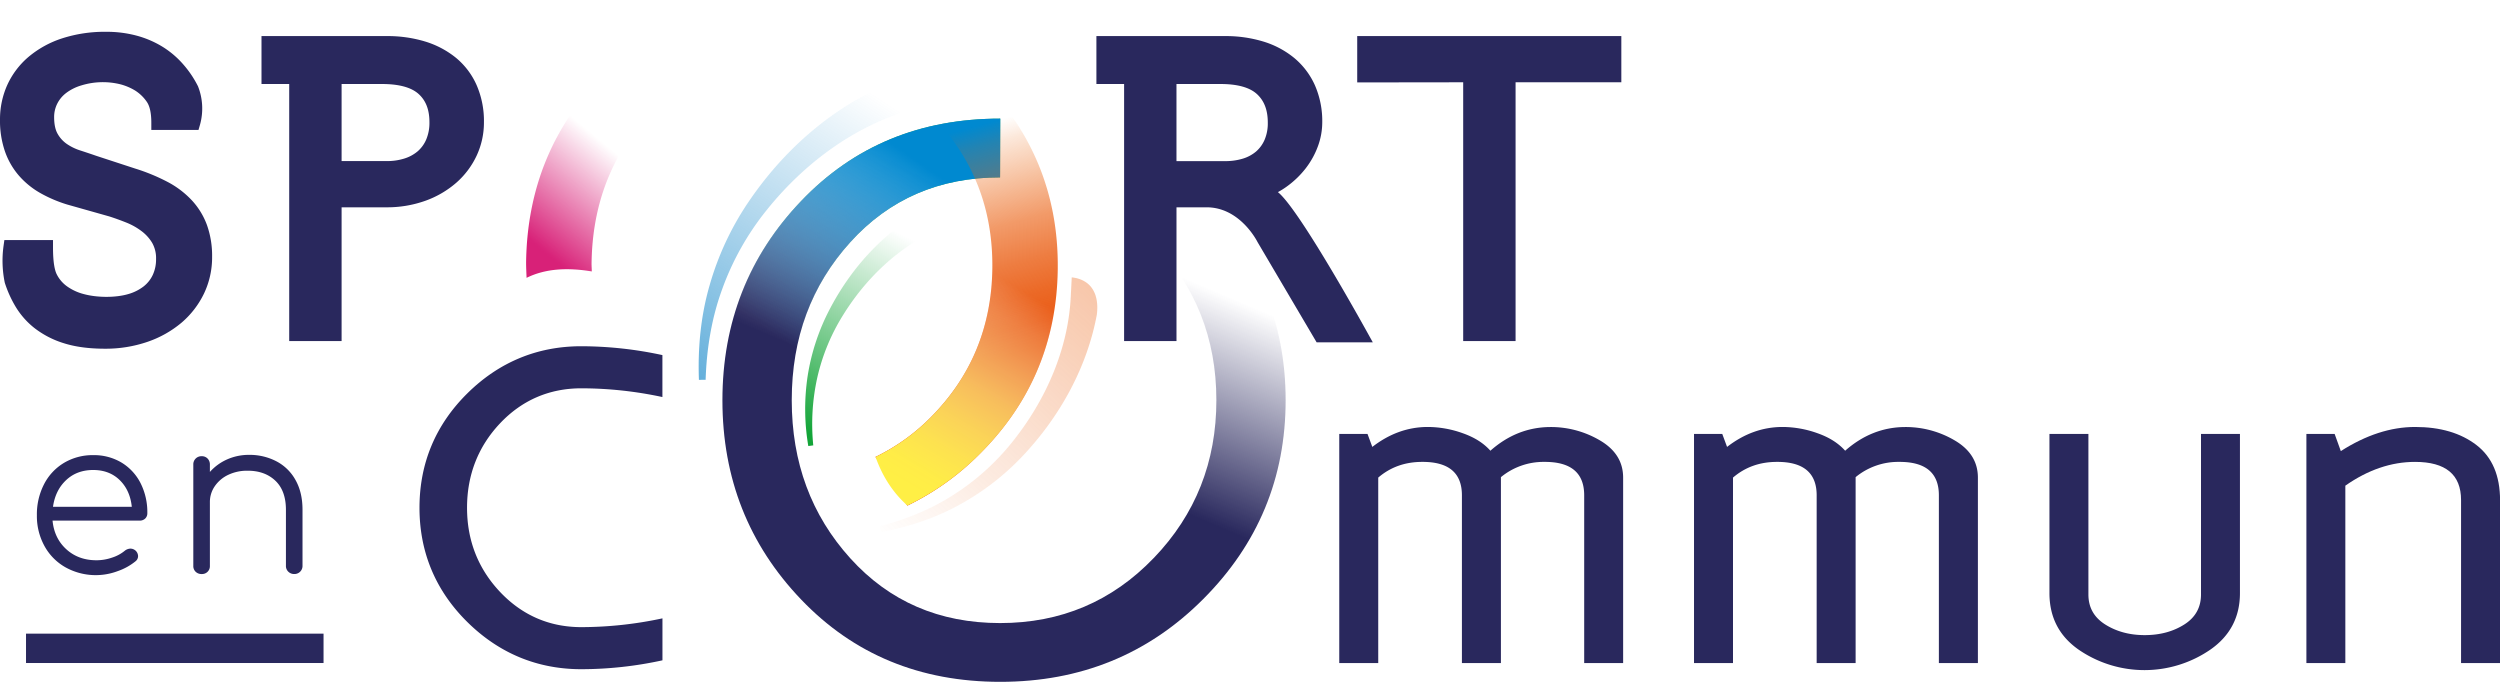 <svg xmlns="http://www.w3.org/2000/svg" xmlns:xlink="http://www.w3.org/1999/xlink" viewBox="0 0 1593.32 434.55"><defs><style>.cls-1{fill:url(#Dégradé_sans_nom_33);filter:url(#luminosity-noclip);}.cls-2{fill:url(#Dégradé_sans_nom_35);filter:url(#luminosity-noclip-2);}.cls-3{fill:url(#Dégradé_sans_nom_29);}.cls-4{fill:url(#Dégradé_sans_nom_9);}.cls-5{fill:url(#Dégradé_sans_nom_15);}.cls-6{fill:url(#Dégradé_sans_nom_22);}.cls-7{fill:#29285d;}.cls-8{mask:url(#mask);}.cls-9{fill:url(#Dégradé_sans_nom_51);}.cls-10{fill:url(#Dégradé_sans_nom_201);}.cls-11{mask:url(#mask-2);}.cls-12{fill:#d82178;}.cls-13{fill:url(#Dégradé_sans_nom_190);}.cls-14{fill:url(#Dégradé_sans_nom_74);}</style><linearGradient id="Dégradé_sans_nom_33" x1="576.46" y1="270.44" x2="657.55" y2="153.31" gradientUnits="userSpaceOnUse"><stop offset="0" stop-opacity="0"/><stop offset="1"/></linearGradient><linearGradient id="Dégradé_sans_nom_35" x1="492.46" y1="180.45" x2="443.14" y2="239.9" xlink:href="#Dégradé_sans_nom_33"/><linearGradient id="Dégradé_sans_nom_29" x1="685.32" y1="147.5" x2="631.45" y2="273.98" gradientUnits="userSpaceOnUse"><stop offset="0" stop-color="#29285d" stop-opacity="0"/><stop offset="1" stop-color="#29285d"/></linearGradient><linearGradient id="Dégradé_sans_nom_9" x1="555.34" y1="58.94" x2="362.99" y2="354.06" gradientUnits="userSpaceOnUse"><stop offset="0" stop-color="#007cc4" stop-opacity="0"/><stop offset="1" stop-color="#007cc4"/></linearGradient><linearGradient id="Dégradé_sans_nom_15" x1="575.29" y1="149.62" x2="511.28" y2="274.35" gradientUnits="userSpaceOnUse"><stop offset="0" stop-color="#13a438" stop-opacity="0"/><stop offset="1" stop-color="#13a438"/></linearGradient><linearGradient id="Dégradé_sans_nom_22" x1="579.81" y1="421.72" x2="948.04" y2="-50.11" gradientTransform="matrix(1, 0.08, -0.08, 1, 20.71, -120.16)" gradientUnits="userSpaceOnUse"><stop offset="0" stop-color="#ea5d0b" stop-opacity="0"/><stop offset="1" stop-color="#ea5d0b"/></linearGradient><filter id="luminosity-noclip" x="414.15" y="61.47" width="352.64" height="402.07" filterUnits="userSpaceOnUse" color-interpolation-filters="sRGB"><feFlood flood-color="#fff" result="bg"/><feBlend in="SourceGraphic" in2="bg"/></filter><mask id="mask" x="414.15" y="61.47" width="352.64" height="402.07" maskUnits="userSpaceOnUse"><rect class="cls-1" x="414.15" y="61.47" width="335.62" height="402.07"/></mask><linearGradient id="Dégradé_sans_nom_51" x1="746.36" y1="318.84" x2="590.43" y2="242.83" gradientUnits="userSpaceOnUse"><stop offset="0" stop-color="#29285d"/><stop offset="0.14" stop-color="#2d4c61"/><stop offset="0.3" stop-color="#316d64"/><stop offset="0.46" stop-color="#348767"/><stop offset="0.63" stop-color="#369969"/><stop offset="0.81" stop-color="#38a46a"/><stop offset="1" stop-color="#38a86a"/></linearGradient><linearGradient id="Dégradé_sans_nom_201" x1="604.72" y1="341.79" x2="561.54" y2="218.14" gradientUnits="userSpaceOnUse"><stop offset="0" stop-color="#0079c0" stop-opacity="0"/><stop offset="1" stop-color="#0089d0"/></linearGradient><filter id="luminosity-noclip-2" x="331.29" y="-6.57" width="354.66" height="335.07" filterUnits="userSpaceOnUse" color-interpolation-filters="sRGB"><feFlood flood-color="#fff" result="bg"/><feBlend in="SourceGraphic" in2="bg"/></filter><mask id="mask-2" x="331.29" y="-6.57" width="354.66" height="335.07" maskUnits="userSpaceOnUse"><rect class="cls-2" x="331.29" y="-6.57" width="354.66" height="335.07"/></mask><linearGradient id="Dégradé_sans_nom_190" x1="581.38" y1="91.43" x2="620.02" y2="232.44" gradientUnits="userSpaceOnUse"><stop offset="0" stop-color="#eb6608" stop-opacity="0"/><stop offset="0.09" stop-color="#eb6409" stop-opacity="0.15"/><stop offset="0.28" stop-color="#ea600b" stop-opacity="0.4"/><stop offset="0.45" stop-color="#ea5c0c" stop-opacity="0.62"/><stop offset="0.62" stop-color="#e9590d" stop-opacity="0.78"/><stop offset="0.77" stop-color="#e9580e" stop-opacity="0.9"/><stop offset="0.9" stop-color="#e9560f" stop-opacity="0.97"/><stop offset="1" stop-color="#e9560f"/></linearGradient><linearGradient id="Dégradé_sans_nom_74" x1="654.22" y1="186.8" x2="581.13" y2="310.58" gradientUnits="userSpaceOnUse"><stop offset="0" stop-color="#fff" stop-opacity="0"/><stop offset="0.14" stop-color="#fffcd6" stop-opacity="0.22"/><stop offset="0.32" stop-color="#fff8ab" stop-opacity="0.45"/><stop offset="0.48" stop-color="#fff586" stop-opacity="0.65"/><stop offset="0.64" stop-color="#fff26a" stop-opacity="0.8"/><stop offset="0.78" stop-color="#fff056" stop-opacity="0.91"/><stop offset="0.91" stop-color="#ffef49" stop-opacity="0.98"/><stop offset="1" stop-color="#ffef45"/></linearGradient></defs><title>Fichier 1</title><g id="Calque_2" data-name="Calque 2"><g id="Calque_1-2" data-name="Calque 1"><path class="cls-3" d="M510.61,382.11q-50.19-52.42-50.19-127t50.19-127Q560.77,75.59,637.49,75.6t129.29,52.67q52.59,52.66,52.59,126.8t-52.59,126.8q-52.56,52.68-129.29,52.68T510.61,382.11Zm31.32-227.8Q504.6,195.58,504.6,255.07t37.33,100.76q37.34,41.26,95.45,41.27t98-41.51q39.85-41.5,39.85-100.52T735.34,154.55q-39.86-41.49-98-41.5T541.93,154.31Z"/><path class="cls-4" d="M445.44,242.09c-.74-20.09,1.11-40.54,6.79-60.16a184.75,184.75,0,0,1,26.24-55.3c23.22-33.56,56.15-62,96.11-76.38L581,69.91c-36.16,10.24-68.39,34-92.52,64.16a174.41,174.41,0,0,0-28.28,50.42c-6.69,18.29-9.86,37.86-10.48,57.56Z"/><path class="cls-5" d="M515.15,284.28a141.52,141.52,0,0,1-.38-44.82,137.23,137.23,0,0,1,14.35-43c14.08-26.74,35.75-50.56,63.83-64.72l6.51,13.88c-25.67,10.75-47.24,31.05-62.28,55.41a128.91,128.91,0,0,0-16.29,39.57,136.86,136.86,0,0,0-2.57,43.25Z"/><path class="cls-6" d="M561.47,339.14c17.34-3.27,34.47-8.84,50.16-17.52a162.42,162.42,0,0,0,42.2-33.22c22.17-24.19,39-54.5,45.22-87.86,1.69-13.75-4.1-22.48-16-23.77l-.65,12.81c-1.71,32.94-15.73,65.14-36.88,91.66a153.06,153.06,0,0,1-37.63,34c-14.35,9.28-30.48,15.81-47.22,20.18Z"/><path class="cls-7" d="M853.55,422.61V276.55h18l3.07,8.28Q891,272.13,910,272.12a66.5,66.5,0,0,1,22.29,4q11.18,3.93,17.58,11.14,16.95-15,38.17-15.1a61.54,61.54,0,0,1,31.83,8.63q14.61,8.64,14.6,23.61V422.61h-24.82V315.68q0-21.43-25.33-21.3a42.67,42.67,0,0,0-27.74,9.72V422.61H931.72V315.68q0-21.43-25.33-21.3-16.35,0-28,10V422.61Z"/><path class="cls-7" d="M1079.64,422.61V276.55h18l3.07,8.28q16.39-12.7,35.38-12.71a66.46,66.46,0,0,1,22.29,4q11.17,3.93,17.59,11.14,17-15,38.16-15.1a61.52,61.52,0,0,1,31.83,8.63q14.6,8.64,14.61,23.61V422.61H1235.7V315.68q0-21.43-25.32-21.3a42.63,42.63,0,0,0-27.74,9.72V422.61h-24.83V315.68q0-21.43-25.32-21.3-16.37,0-28,10V422.61Z"/><path class="cls-7" d="M1306.17,378V276.55H1331V378.88q0,12.38,10.75,19.14t25.13,6.76q14.54,0,25.21-6.76t10.67-19.14V276.55h24.82V378q0,22.81-18.74,35.94a74.06,74.06,0,0,1-84,.15Q1306.17,401.09,1306.17,378Z"/><path class="cls-7" d="M1469.93,422.61V276.55h18l3.94,10.95q24-15.37,47.34-15.38,24.15,0,39.15,11.56t15,35.24V422.61H1568.5V318.68q0-24.3-29.33-24.3-22.77,0-44.42,15.15V422.61Z"/><path class="cls-7" d="M370.48,426.5a242.81,242.81,0,0,0,51.72-5.66V394.09a246.94,246.94,0,0,1-51.72,5.6c-20.25,0-37.65-7.52-51.7-22.35s-21.12-32.88-21.12-53.75,7.08-39,21-53.75,31.39-22.36,51.79-22.36a246.8,246.8,0,0,1,51.72,5.57V226.31a245.91,245.91,0,0,0-51.72-5.64c-28.05,0-52.51,10.14-72.69,30.13s-30.41,44.48-30.41,72.79,10.22,52.77,30.41,72.76h0C318,416.36,342.43,426.5,370.48,426.5Z"/><path class="cls-7" d="M77.43,294.8a32.48,32.48,0,0,1,12.15,13.12A41,41,0,0,1,93.9,327a4.61,4.61,0,0,1-1.37,3.5A5,5,0,0,1,89,331.81H33.49q1.09,11.26,8.79,18.26t19.22,7a30.38,30.38,0,0,0,10-1.72,24.17,24.17,0,0,0,8-4.32,6,6,0,0,1,3.71-1.38,5.05,5.05,0,0,1,3,1.11,4.92,4.92,0,0,1,1.79,3.7,4.16,4.16,0,0,1-1.51,3.16A37.27,37.27,0,0,1,75,364a39.67,39.67,0,0,1-33.09-2.34,34.62,34.62,0,0,1-13.52-13.58,39.56,39.56,0,0,1-4.88-19.7,41.81,41.81,0,0,1,4.6-19.84,33.85,33.85,0,0,1,12.77-13.6,35.68,35.68,0,0,1,18.6-4.87A34.14,34.14,0,0,1,77.43,294.8ZM42.14,306q-6.87,6.45-8.37,17H84q-1.11-10.56-7.69-17t-16.89-6.46Q49,299.54,42.14,306Z"/><path class="cls-7" d="M176.26,294.06a29.41,29.41,0,0,1,12.15,12q4.4,7.89,4.39,18.87v35.7a5.12,5.12,0,0,1-5.21,5.21,5.24,5.24,0,0,1-3.85-1.5,5,5,0,0,1-1.51-3.71v-35.7q0-12.22-6.79-18.61T157.65,300a27.83,27.83,0,0,0-12.15,2.61,21.42,21.42,0,0,0-8.58,7.22A17.64,17.64,0,0,0,133.77,320v40.64a5,5,0,0,1-5.22,5.21,5.36,5.36,0,0,1-3.85-1.44,5,5,0,0,1-1.5-3.77V296.11a5.15,5.15,0,0,1,5.35-5.35,5,5,0,0,1,3.77,1.51,5.34,5.34,0,0,1,1.45,3.84v4.67a32.23,32.23,0,0,1,11-8,34,34,0,0,1,14-2.88A36.71,36.71,0,0,1,176.26,294.06Z"/><rect class="cls-7" x="16.58" y="403.84" width="189.62" height="18.72"/><path class="cls-7" d="M122.12,127.52a58.37,58.37,0,0,0-15.51-11.68,123,123,0,0,0-20.42-8.4L61.53,99.37q-5-1.73-10.35-3.47a32.58,32.58,0,0,1-8.57-4.15,19.25,19.25,0,0,1-5.87-6.44c-1.49-2.56-2.24-6.16-2.24-10.7a18.94,18.94,0,0,1,1.87-8.3A19.66,19.66,0,0,1,42,59.39a30.14,30.14,0,0,1,10-5,46.45,46.45,0,0,1,25-.59,35.45,35.45,0,0,1,9.15,3.92,25.66,25.66,0,0,1,7.29,7v0c2,2.75,3,7.27,3,13.43v4.67h30.06l1-3.44A38.54,38.54,0,0,0,126.19,55a66,66,0,0,0-9.43-14A57.85,57.85,0,0,0,103.7,29.87a62.69,62.69,0,0,0-16.43-7.1,73.43,73.43,0,0,0-19.57-2.5,88.09,88.09,0,0,0-28.3,4.24A63.85,63.85,0,0,0,18.05,36.37,51.48,51.48,0,0,0,4.57,54.31,53.4,53.4,0,0,0,0,76.2,60.27,60.27,0,0,0,3.1,96.32,47.42,47.42,0,0,0,12,111.87a52.31,52.31,0,0,0,13.71,11.18,85.24,85.24,0,0,0,17.18,7.32l26.69,7.54c3.5,1.11,7.14,2.43,10.91,3.93a41.87,41.87,0,0,1,9.65,5.41A26.31,26.31,0,0,1,97,154.81a19.71,19.71,0,0,1,2.46,10.28,23.36,23.36,0,0,1-2.08,10.09,20.21,20.21,0,0,1-5.88,7.39,29,29,0,0,1-9.84,4.88c-8.1,2.37-19.73,2.28-28.17,0a32.13,32.13,0,0,1-10.71-4.91,21,21,0,0,1-6.62-7.72c-1.08-2.11-2.38-6.8-2.38-17.12v-4.68h-31l-.56,4a68.82,68.82,0,0,0,.83,23.15A72.53,72.53,0,0,0,10,195.56a50.39,50.39,0,0,0,12.21,13.71,58.67,58.67,0,0,0,18.6,9.51c7.22,2.29,16,3.46,25.93,3.46A82.06,82.06,0,0,0,94,217.86a67.65,67.65,0,0,0,21.67-12.18A56.89,56.89,0,0,0,130,187.11a53.44,53.44,0,0,0,5.18-23.38,58.37,58.37,0,0,0-3.3-20.37A46.9,46.9,0,0,0,122.12,127.52Z"/><path class="cls-7" d="M290.6,36.84a57.94,57.94,0,0,0-19.74-10.41A82.35,82.35,0,0,0,246.49,23H166.66V53.54h17.66V217.39h33.39V132.12H246a72.34,72.34,0,0,0,25.23-4.21,61.52,61.52,0,0,0,19.69-11.55,52.6,52.6,0,0,0,12.92-17.3,50.09,50.09,0,0,0,4.59-21.14,57.4,57.4,0,0,0-4.64-23.61A47.43,47.43,0,0,0,290.6,36.84ZM273.69,77.92a27.27,27.27,0,0,1-2,10.88,20.77,20.77,0,0,1-5.38,7.53,24.29,24.29,0,0,1-8.45,4.66,36.69,36.69,0,0,1-11.37,1.67H217.71V53.54h25.72c10.91,0,18.79,2.17,23.44,6.43S273.69,70.06,273.69,77.92Z"/><path class="cls-7" d="M814.44,122.45a52.59,52.59,0,0,0,6.26-4,58.19,58.19,0,0,0,11.54-11.27,52.64,52.64,0,0,0,7.67-13.87,44.37,44.37,0,0,0,2.8-15.4A57,57,0,0,0,838,54.28a48.14,48.14,0,0,0-13.25-17.42A57.27,57.27,0,0,0,805,26.43,81.92,81.92,0,0,0,780.77,23h-82V53.54h17.65V217.39h33.39V132.12H769c21.37,0,32.23,21.69,32.51,22.24l37.62,63.83h35.8l-3.85-6.94C863.71,198,827,132.4,814.44,122.45ZM806,89a20.86,20.86,0,0,1-5.38,7.49,23.75,23.75,0,0,1-8.41,4.58,38.08,38.08,0,0,1-11.41,1.62h-31V53.54h28.05c10.83,0,18.67,2.18,23.3,6.48S808,70.22,808,78.17A26.73,26.73,0,0,1,806,89Z"/><polygon class="cls-7" points="864.99 22.98 864.99 52.53 932.53 52.44 932.53 217.39 941.89 217.39 941.89 217.38 956.56 217.38 956.56 217.39 965.92 217.39 965.92 52.44 1033.32 52.44 1033.32 22.98 864.99 22.98"/><g class="cls-8"><path class="cls-9" d="M766.78,381.87q-52.56,52.68-129.29,52.68T510.61,382.11q-50.19-52.42-50.19-127t50.19-127Q560.77,75.59,637.49,75.6l-.11,37.45q-58.11,0-95.45,41.26T504.6,255.07q0,59.49,37.33,100.76t95.45,41.27q58.1,0,98-41.51Z"/><path class="cls-10" d="M510.61,382.11q-50.19-52.42-50.19-127t50.19-127Q560.77,75.59,637.49,75.6l-.11,37.45q-58.11,0-95.45,41.26T504.6,255.07q0,59.49,37.33,100.76"/></g><g class="cls-11"><path class="cls-12" d="M377.16,173c0-1.7-.16-3.34-.14-5.06q.71-56.17,36.42-94.69t90.61-37.82q54.82.69,92,40.35t36.44,95.36q-.71,55.71-38.82,94.42A127.73,127.73,0,0,1,558,291.21l20.32,31A169,169,0,0,0,623,290.7q50.26-49.09,51.13-119.09T626,51.28Q577,.94,504.61,0T384.19,48q-48,48.9-48.89,119.34c0,3.31.18,6.5.3,9.74C347.94,171,362.07,170.49,377.16,173Z"/></g><path class="cls-13" d="M596,75.73q37.13,39.63,36.44,95.36t-38.82,94.42A127.73,127.73,0,0,1,558,291.21l20.32,31A169,169,0,0,0,623,290.7q50.26-49.09,51.13-119.09T626,51.28C593.37,17.72,571.27,49.29,596,75.73Z"/><path class="cls-14" d="M632.48,171.09q-.71,55.71-38.82,94.42A127.73,127.73,0,0,1,558,291.21c4.23,11.88,10.68,22.42,20.32,31A169,169,0,0,0,623,290.7q50.26-49.09,51.13-119.09C674.75,125,632.94,134,632.48,171.09Z"/></g></g></svg>